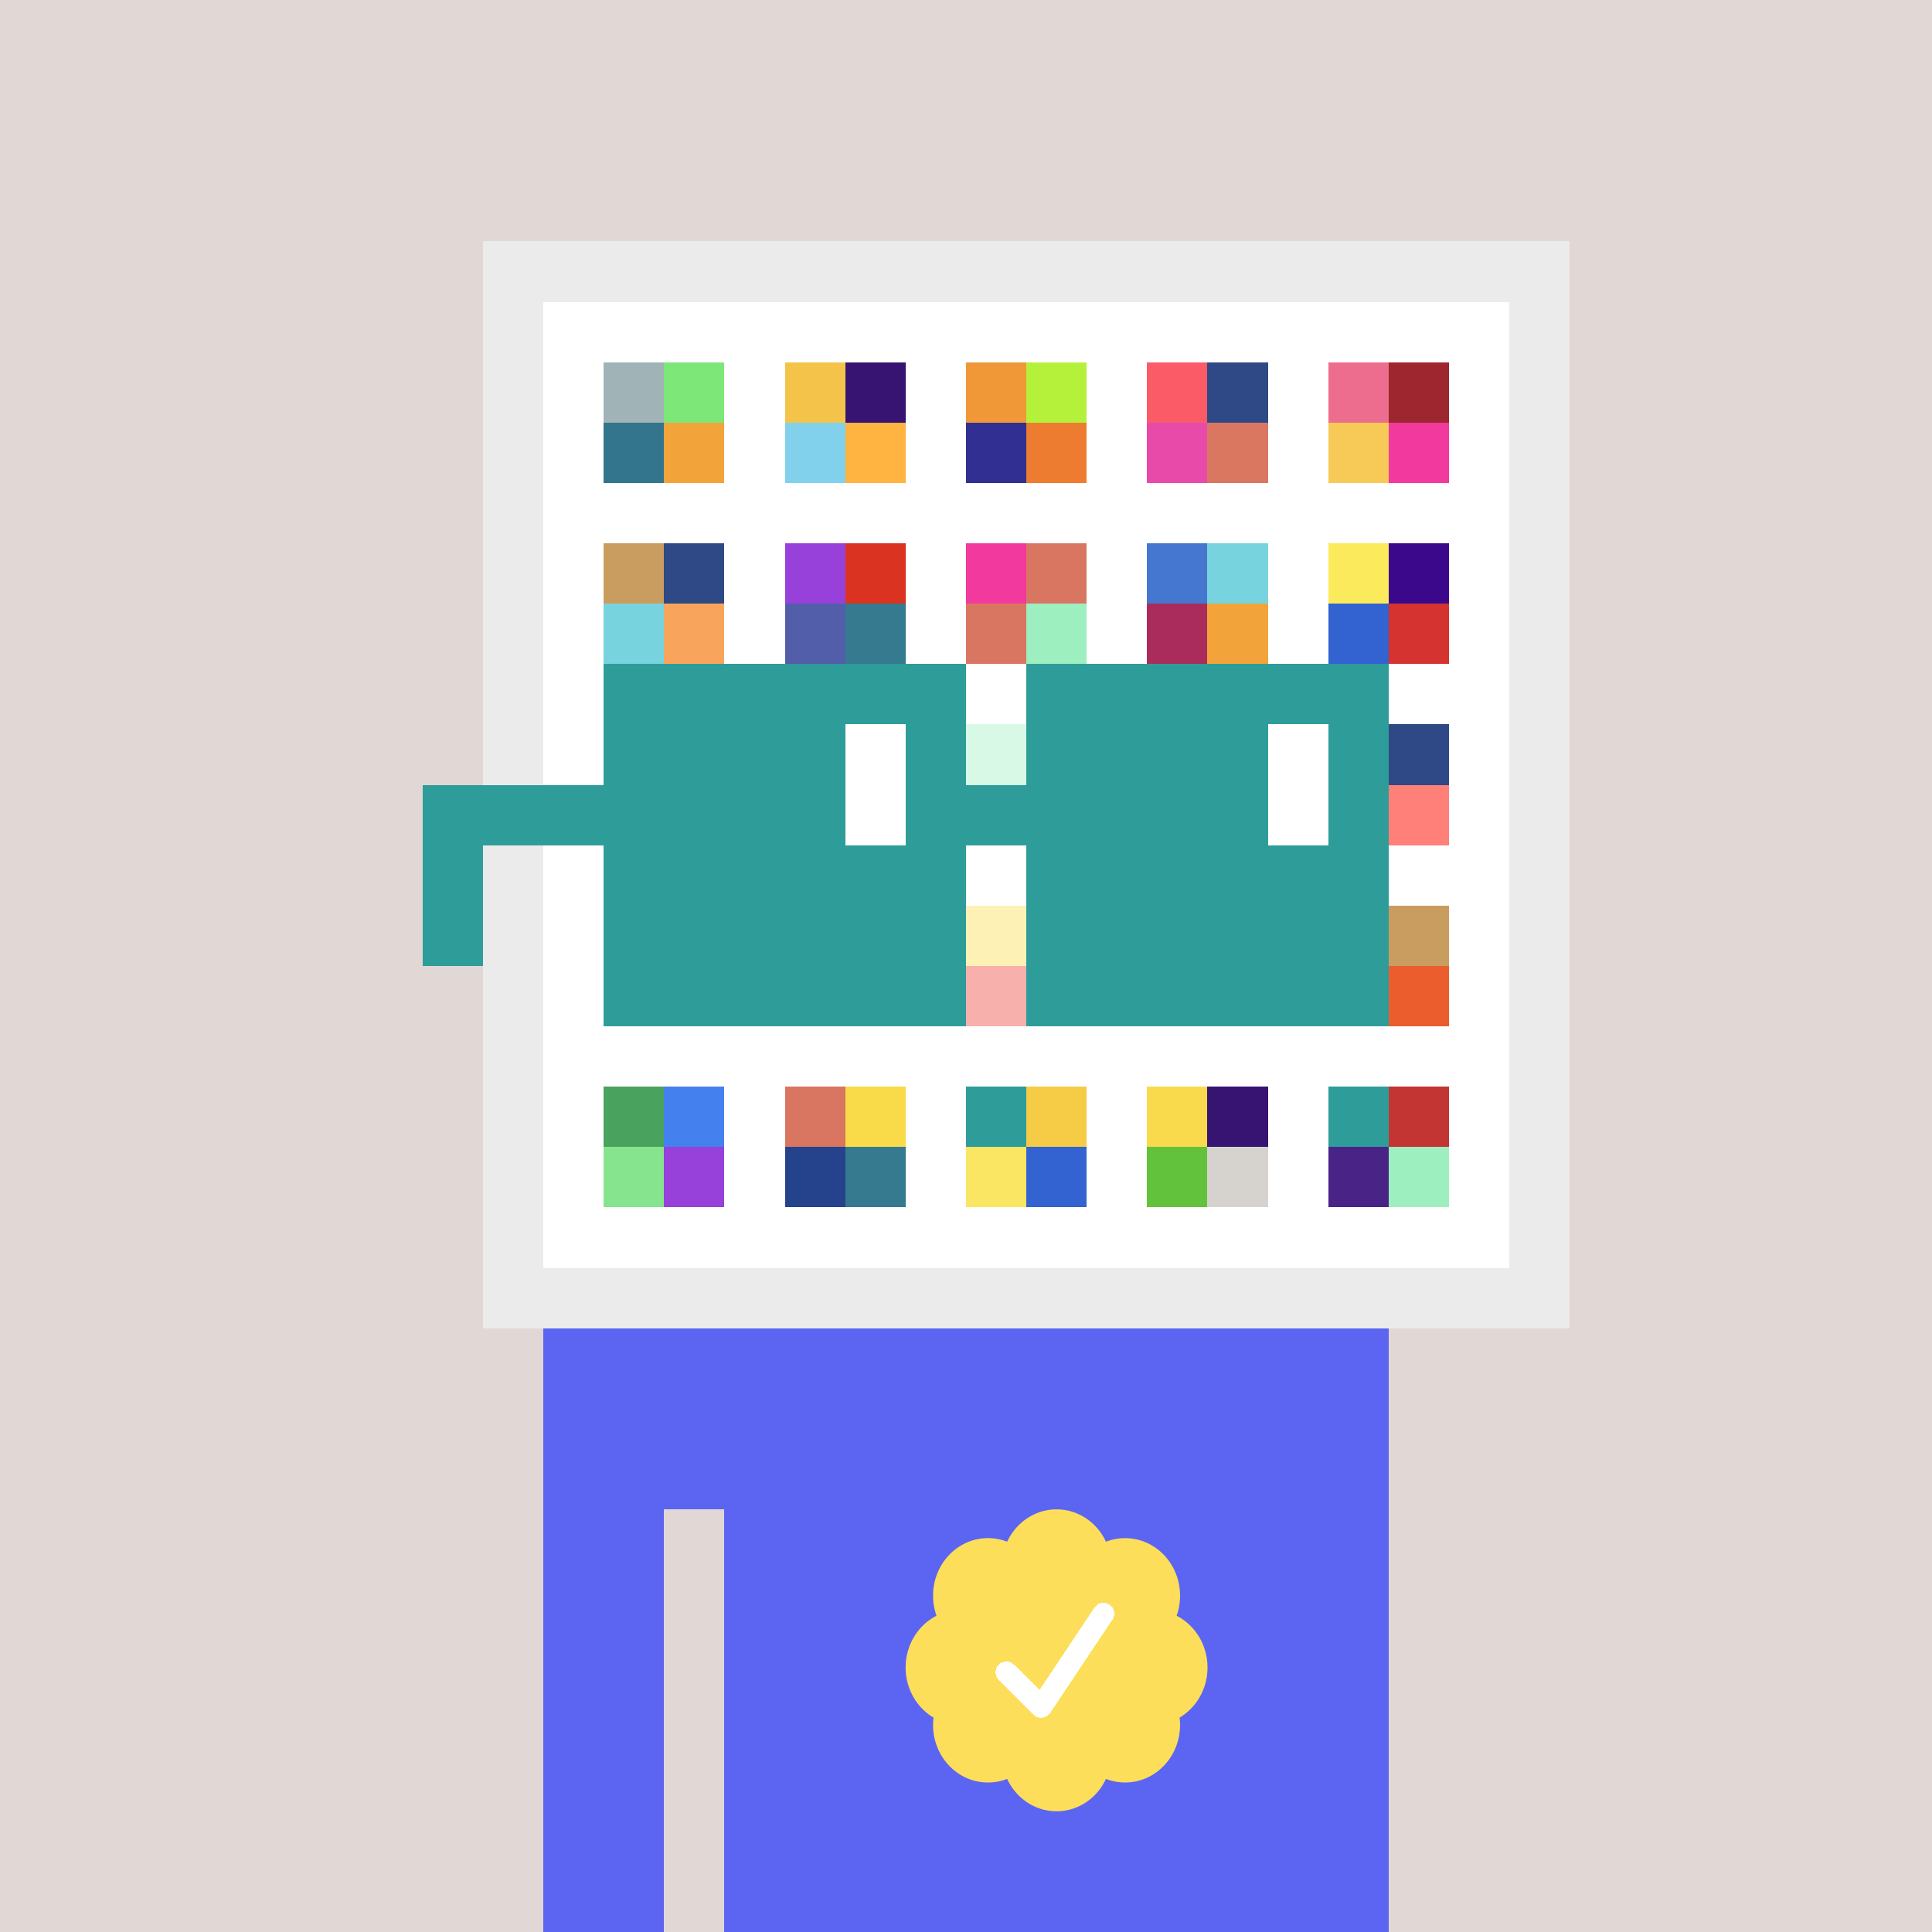 <svg xmlns="http://www.w3.org/2000/svg" viewBox="0 0 320 320" width="2000" height="2000" shape-rendering="crispEdges"><defs><style>.check{fill: #FCDE5B}</style></defs><path fill="#E1D7D5" d="M0 0h320v320H0z" /><path fill="#EBEBEB" d="M80 40h180v180H80z"/><path fill="#FFFFFF" d="M90 50h160v160H90z"/><path fill="#A0B3B7" d="M100 60h10v10h-10z"/><path fill="#33758D" d="M100 70h10v10h-10z"/><path fill="#7DE778" d="M110 60h10v10h-10z"/><path fill="#F2A43A" d="M110 70h10v10h-10z"/><path fill="#F4C44A" d="M130 60h10v10h-10z"/><path fill="#81D1EC" d="M130 70h10v10h-10z"/><path fill="#371471" d="M140 60h10v10h-10z"/><path fill="#FFB340" d="M140 70h10v10h-10z"/><path fill="#F09837" d="M160 60h10v10h-10z"/><path fill="#322F92" d="M160 70h10v10h-10z"/><path fill="#B5F13B" d="M170 60h10v10h-10z"/><path fill="#ED7C30" d="M170 70h10v10h-10z"/><path fill="#FA5B67" d="M190 60h10v10h-10z"/><path fill="#E84AA9" d="M190 70h10v10h-10z"/><path fill="#2E4985" d="M200 60h10v10h-10z"/><path fill="#D97760" d="M200 70h10v10h-10z"/><path fill="#ED6D8E" d="M220 60h10v10h-10z"/><path fill="#F7CA57" d="M220 70h10v10h-10z"/><path fill="#9D262F" d="M230 60h10v10h-10z"/><path fill="#F2399D" d="M230 70h10v10h-10z"/><path fill="#C99C5F" d="M100 90h10v10h-10z"/><path fill="#77D3DE" d="M100 100h10v10h-10z"/><path fill="#2E4985" d="M110 90h10v10h-10z"/><path fill="#F9A45C" d="M110 100h10v10h-10z"/><path fill="#9741DA" d="M130 90h10v10h-10z"/><path fill="#525EAA" d="M130 100h10v10h-10z"/><path fill="#DA3321" d="M140 90h10v10h-10z"/><path fill="#367A8F" d="M140 100h10v10h-10z"/><path fill="#F2399D" d="M160 90h10v10h-10z"/><path fill="#D97661" d="M160 100h10v10h-10z"/><path fill="#D97661" d="M170 90h10v10h-10z"/><path fill="#9DEFBF" d="M170 100h10v10h-10z"/><path fill="#4576D0" d="M190 90h10v10h-10z"/><path fill="#AA2C5C" d="M190 100h10v10h-10z"/><path fill="#77D3DE" d="M200 90h10v10h-10z"/><path fill="#F2A43A" d="M200 100h10v10h-10z"/><path fill="#FBEA5B" d="M220 90h10v10h-10z"/><path fill="#3263D0" d="M220 100h10v10h-10z"/><path fill="#3B088C" d="M230 90h10v10h-10z"/><path fill="#D5332F" d="M230 100h10v10h-10z"/><path fill="#9DEFBF" d="M160 120h10v10h-10z"/><path fill="#2E4985" d="M230 120h10v10h-10z"/><path fill="#FF8079" d="M230 130h10v10h-10z"/><path fill="#F9DB49" d="M160 150h10v10h-10z"/><path fill="#EA3A2D" d="M160 160h10v10h-10z"/><path fill="#C99C5F" d="M230 150h10v10h-10z"/><path fill="#EB5D2D" d="M230 160h10v10h-10z"/><path fill="#49A25E" d="M100 180h10v10h-10z"/><path fill="#86E48E" d="M100 190h10v10h-10z"/><path fill="#4581EE" d="M110 180h10v10h-10z"/><path fill="#9741DA" d="M110 190h10v10h-10z"/><path fill="#D97661" d="M130 180h10v10h-10z"/><path fill="#25438C" d="M130 190h10v10h-10z"/><path fill="#F9DB49" d="M140 180h10v10h-10z"/><path fill="#367A8F" d="M140 190h10v10h-10z"/><path fill="#2E9D9A" d="M160 180h10v10h-10z"/><path fill="#FAE663" d="M160 190h10v10h-10z"/><path fill="#F6CB45" d="M170 180h10v10h-10z"/><path fill="#3263D0" d="M170 190h10v10h-10z"/><path fill="#F9DA4D" d="M190 180h10v10h-10z"/><path fill="#63C23C" d="M190 190h10v10h-10z"/><path fill="#371471" d="M200 180h10v10h-10z"/><path fill="#D6D3CE" d="M200 190h10v10h-10z"/><path fill="#2E9D9A" d="M220 180h10v10h-10z"/><path fill="#4A2387" d="M220 190h10v10h-10z"/><path fill="#C23532" d="M230 180h10v10h-10z"/><path fill="#9DEFBF" d="M230 190h10v10h-10z"/><path fill="#5C65F1" d="M90 220h20v100H90V220Zm20 0h10v30h-10v-30Zm10 0h110v100H120V220Z"/><path class="check" shape-rendering="geometricPrecision" d="M200 276.191c0-3.762-2.083-7.024-5.114-8.572a9.97 9.97 0 0 0 .567-3.333c0-5.262-4.072-9.519-9.091-9.519-1.118 0-2.19.199-3.18.595-1.472-3.184-4.586-5.362-8.181-5.362-3.595 0-6.704 2.184-8.182 5.357a8.604 8.604 0 0 0-3.182-.595c-5.023 0-9.09 4.262-9.09 9.524 0 1.176.198 2.295.565 3.333-3.028 1.548-5.112 4.805-5.112 8.572 0 3.559 1.862 6.661 4.624 8.299-.048.405-.077.81-.077 1.225 0 5.262 4.067 9.523 9.09 9.523 1.12 0 2.191-.204 3.179-.594 1.476 3.175 4.586 5.356 8.183 5.356 3.6 0 6.71-2.181 8.183-5.356.988.387 2.059.59 3.18.59 5.024 0 9.091-4.263 9.091-9.525 0-.413-.029-.818-.079-1.22 2.757-1.637 4.626-4.739 4.626-8.296v-.002Z" /><path fill="#fff" d="m184.249 268.252-10.319 15.476a1.785 1.785 0 0 1-2.478.496l-.274-.224-5.75-5.75a1.784 1.784 0 1 1 2.524-2.524l4.214 4.207 9.106-13.666a1.787 1.787 0 0 1 2.476-.493 1.784 1.784 0 0 1 .501 2.476v.002Z"/><path fill="#FFFFFF" fill-opacity=".6" d="M160 120h10v50h-10z"/><path fill="#fff" d="M130 120h-20v10h20v-10Zm0 10h-20v10h20v-10Zm0 10h-20v10h20v-10Zm0 10h-20v10h20v-10Z"/><path fill="#000" d="M150 120h-20v10h20v-10Zm0 10h-20v10h20v-10Zm0 10h-20v10h20v-10Zm0 10h-20v10h20v-10Z"/><path fill="#fff" d="M200 120h-20v10h20v-10Zm0 10h-20v10h20v-10Zm0 10h-20v10h20v-10Zm0 10h-20v10h20v-10Z"/><path fill="#000" d="M220 120h-20v10h20v-10Zm0 10h-20v10h20v-10Zm0 10h-20v10h20v-10Zm0 10h-20v10h20v-10Z"/><path fill="#2E9D9A" d="M160 110h-60v10h60v-10Zm70 0h-60v10h60v-10Zm-120 10h-10v10h10v-10Zm50 0h-10v10h10v-10Zm20 0h-10v10h10v-10Zm50 0h-10v10h10v-10Zm0 10h-10v10h10v-10Zm-120 10h-10v10h10v-10Zm50 0h-10v10h10v-10Zm20 0h-10v10h10v-10Zm50 0h-10v10h10v-10Zm-150 0H70v10h10v-10Zm0 10H70v10h10v-10Zm30 0h-10v10h10v-10Zm50 0h-10v10h10v-10Zm20 0h-10v10h10v-10Zm50 0h-10v10h10v-10Zm-70 10h-60v10h60v-10Zm70 0h-60v10h60v-10Zm-120-30H70v10h40v-10Zm70 0h-30v10h30v-10Z"/><path fill="#2E9D9A" d="M110 120h40v40h-40z"/><path fill="#2E9D9A" d="M180 120h40v40h-40z"/><path fill="#FFFFFF" d="M140 120h10v20h-10z"/><path fill="#FFFFFF" d="M210 120h10v20h-10z"/></svg>
